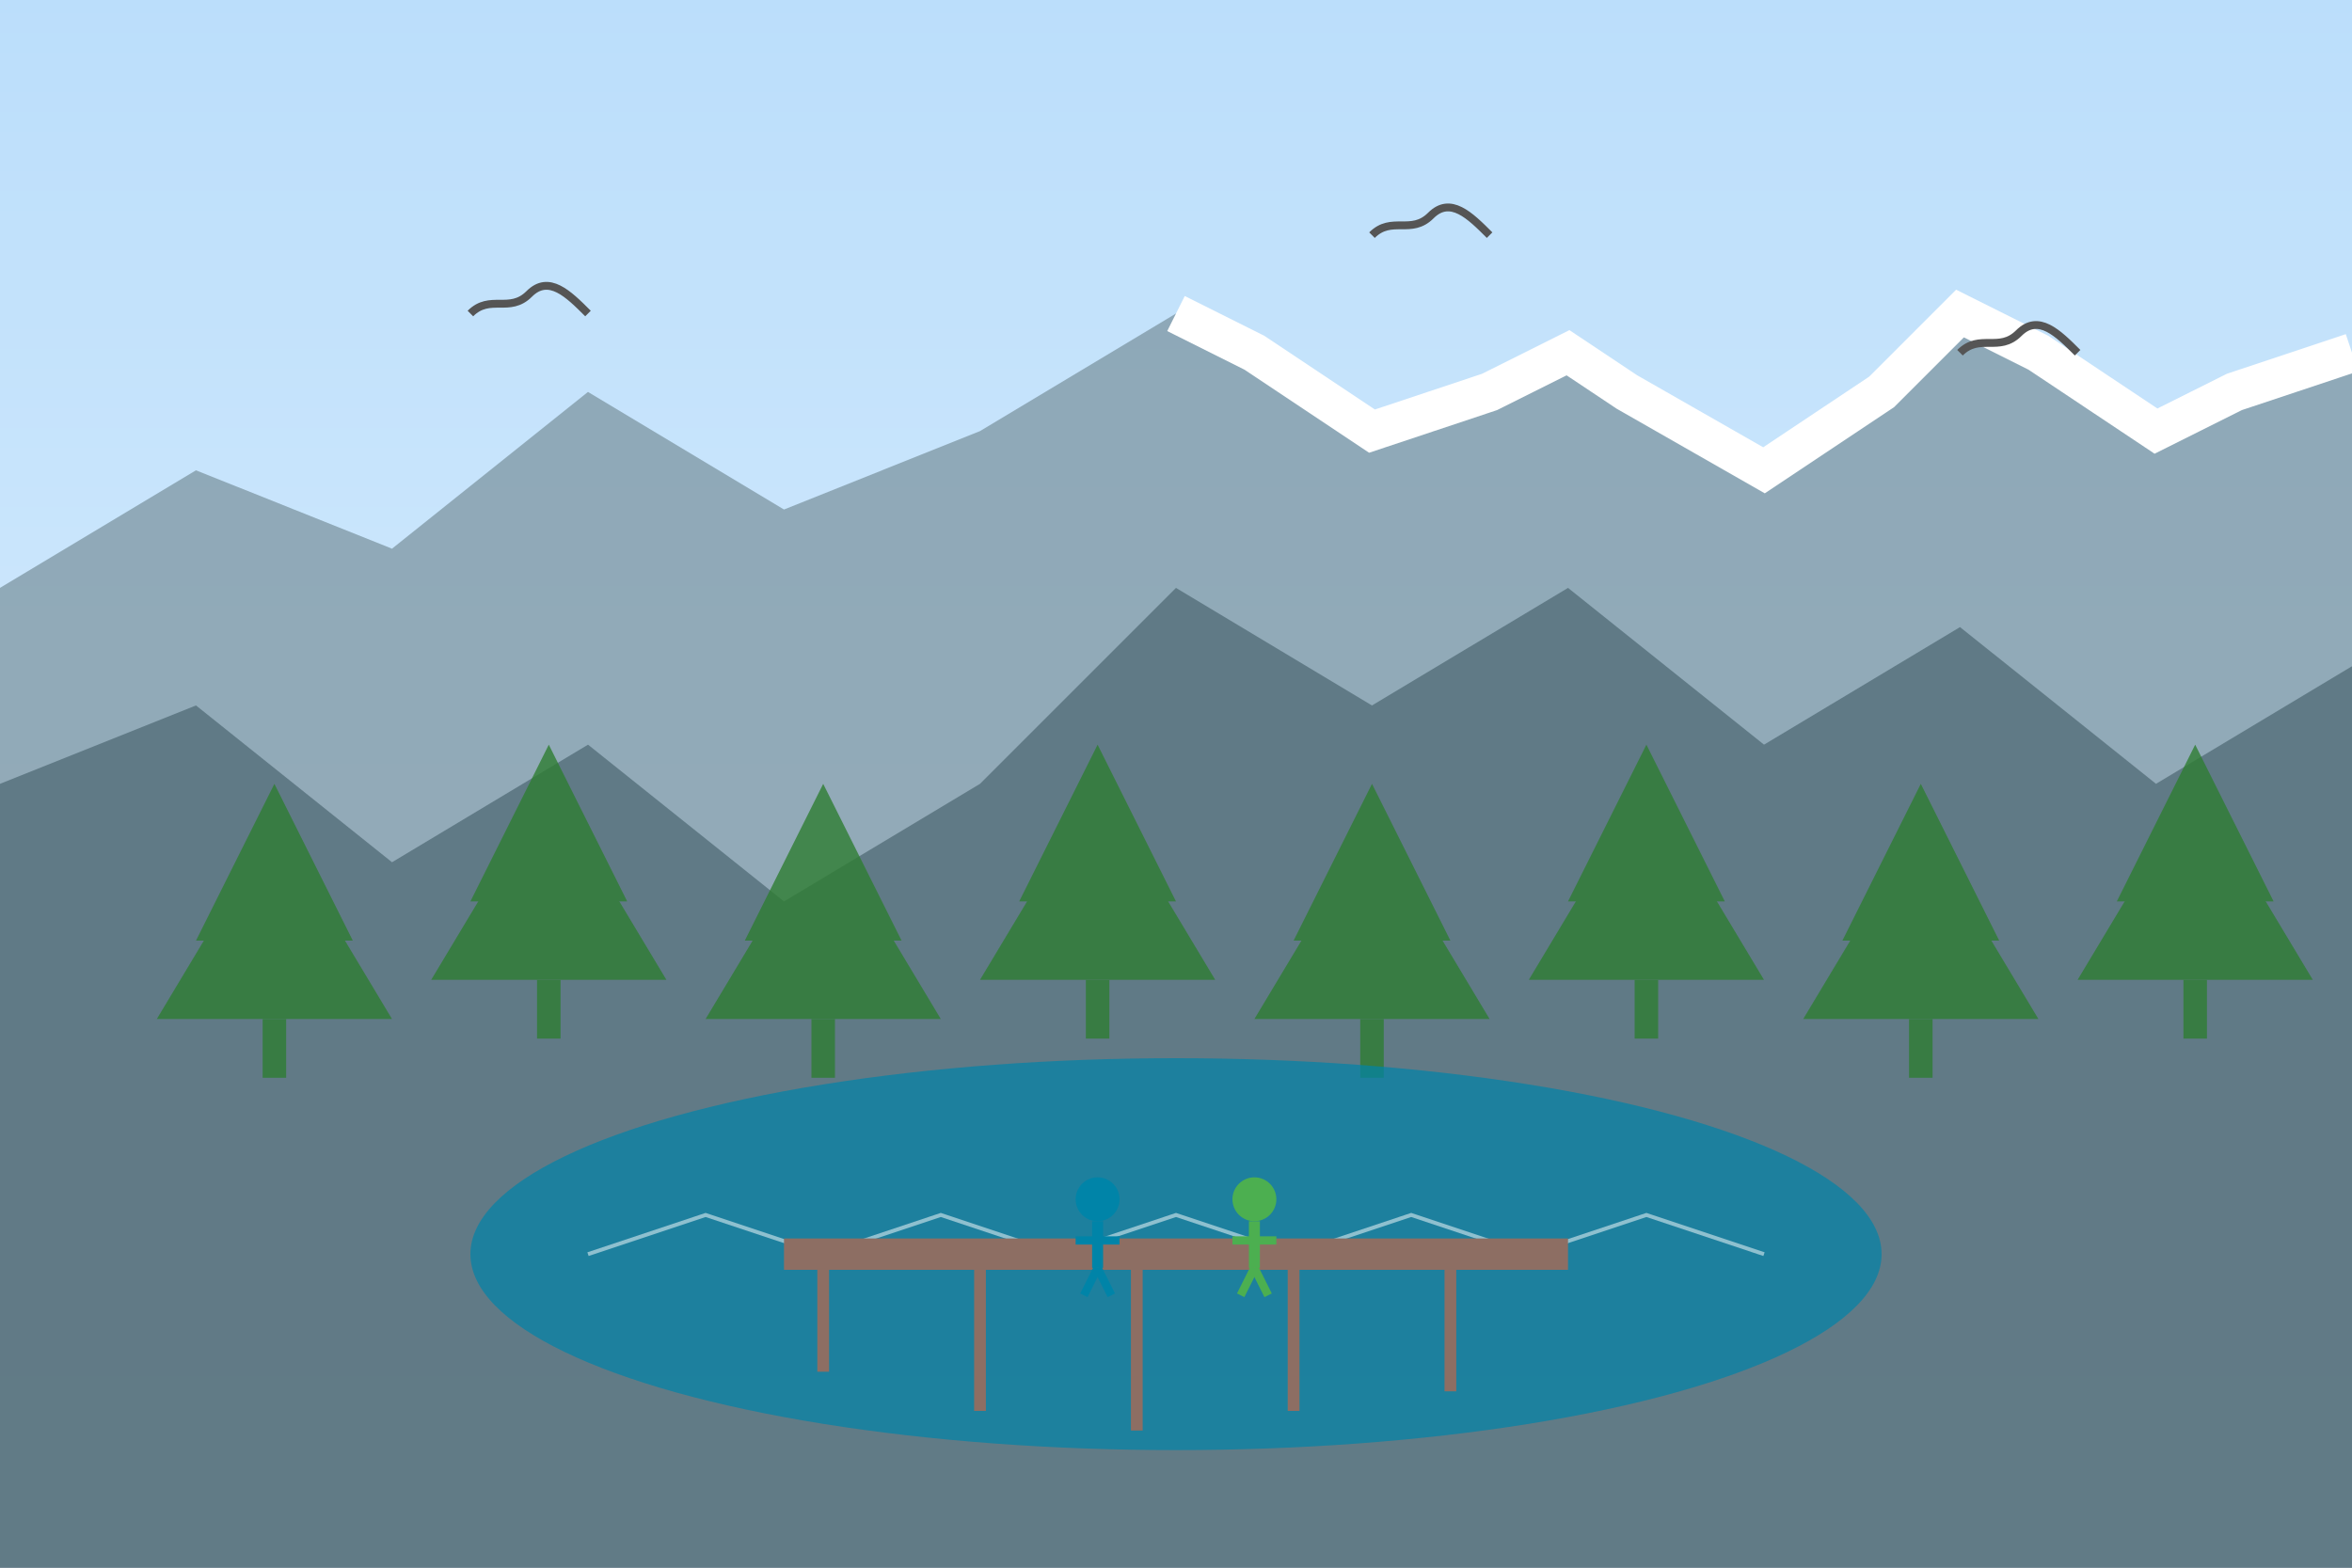 <svg xmlns="http://www.w3.org/2000/svg" viewBox="0 0 600 400" width="600" height="400">
  <rect x="0" y="0" width="600" height="400" fill="#333333" stroke="none"/>
  <!-- Background gradient -->
  <defs>
    <linearGradient id="sky-gradient" x1="0%" y1="0%" x2="0%" y2="100%">
      <stop offset="0%" style="stop-color:#bbdefb;stop-opacity:1" />
      <stop offset="100%" style="stop-color:#e3f2fd;stop-opacity:1" />
    </linearGradient>
  </defs>
  
  <!-- Background -->
  <rect width="600" height="400" fill="url(#sky-gradient)" />
  
  <!-- Mountain range backdrop -->
  <path d="M0 150 L50 120 L100 140 L150 100 L200 130 L250 110 L300 80 L350 110 L400 90 L450 120 L500 80 L550 110 L600 90 L600 400 L0 400 Z" 
        fill="#78909c" opacity="0.7" />
  
  <!-- Snow caps on mountains -->
  <path d="M300 80 L320 90 L350 110 L380 100 L400 90 L415 100 L450 120 L480 100 L500 80 L520 90 L550 110 L570 100 L600 90" 
        stroke="white" stroke-width="10" fill="none" />
  
  <!-- Mountain details -->
  <path d="M0 200 L50 180 L100 220 L150 190 L200 230 L250 200 L300 150 L350 180 L400 150 L450 190 L500 160 L550 200 L600 170 L600 400 L0 400 Z" 
        fill="#546e7a" opacity="0.8" />
  
  <!-- Forest in middle distance -->
  <g fill="#2e7d32" opacity="0.8">
    <!-- Row of trees -->
    <path d="M50 240 L70 200 L90 240 Z" />
    <path d="M40 260 L70 210 L100 260 Z" />
    <rect x="67" y="260" width="6" height="15" />
    
    <path d="M120 230 L140 190 L160 230 Z" />
    <path d="M110 250 L140 200 L170 250 Z" />
    <rect x="137" y="250" width="6" height="15" />
    
    <path d="M190 240 L210 200 L230 240 Z" />
    <path d="M180 260 L210 210 L240 260 Z" />
    <rect x="207" y="260" width="6" height="15" />
    
    <path d="M260 230 L280 190 L300 230 Z" />
    <path d="M250 250 L280 200 L310 250 Z" />
    <rect x="277" y="250" width="6" height="15" />
    
    <path d="M330 240 L350 200 L370 240 Z" />
    <path d="M320 260 L350 210 L380 260 Z" />
    <rect x="347" y="260" width="6" height="15" />
    
    <path d="M400 230 L420 190 L440 230 Z" />
    <path d="M390 250 L420 200 L450 250 Z" />
    <rect x="417" y="250" width="6" height="15" />
    
    <path d="M470 240 L490 200 L510 240 Z" />
    <path d="M460 260 L490 210 L520 260 Z" />
    <rect x="487" y="260" width="6" height="15" />
    
    <path d="M540 230 L560 190 L580 230 Z" />
    <path d="M530 250 L560 200 L590 250 Z" />
    <rect x="557" y="250" width="6" height="15" />
  </g>
  
  <!-- Alpine lake -->
  <ellipse cx="300" cy="320" rx="180" ry="50" fill="#0084a8" opacity="0.7" />
  
  <!-- Lake reflection of mountains -->
  <path d="M150 320 L180 310 L210 320 L240 310 L270 320 L300 310 L330 320 L360 310 L390 320 L420 310 L450 320" 
        stroke="white" stroke-width="1" fill="none" opacity="0.5" />
  
  <!-- Boardwalk over lake -->
  <path d="M200 320 L400 320" stroke="#8d6e63" stroke-width="8" />
  <path d="M210 320 L210 350" stroke="#8d6e63" stroke-width="3" />
  <path d="M250 320 L250 360" stroke="#8d6e63" stroke-width="3" />
  <path d="M290 320 L290 365" stroke="#8d6e63" stroke-width="3" />
  <path d="M330 320 L330 360" stroke="#8d6e63" stroke-width="3" />
  <path d="M370 320 L370 355" stroke="#8d6e63" stroke-width="3" />
  
  <!-- Tourists on boardwalk -->
  <g transform="translate(280, 320) scale(0.7)">
    <circle cx="0" cy="-20" r="8" fill="#0084a8" />
    <line x1="0" y1="-12" x2="0" y2="5" stroke="#0084a8" stroke-width="4" />
    <line x1="-8" y1="-5" x2="8" y2="-5" stroke="#0084a8" stroke-width="3" />
    <line x1="-5" y1="15" x2="0" y2="5" stroke="#0084a8" stroke-width="3" />
    <line x1="5" y1="15" x2="0" y2="5" stroke="#0084a8" stroke-width="3" />
  </g>
  
  <g transform="translate(320, 320) scale(0.7)">
    <circle cx="0" cy="-20" r="8" fill="#4caf50" />
    <line x1="0" y1="-12" x2="0" y2="5" stroke="#4caf50" stroke-width="4" />
    <line x1="-8" y1="-5" x2="8" y2="-5" stroke="#4caf50" stroke-width="3" />
    <line x1="-5" y1="15" x2="0" y2="5" stroke="#4caf50" stroke-width="3" />
    <line x1="5" y1="15" x2="0" y2="5" stroke="#4caf50" stroke-width="3" />
  </g>
  
  <!-- Birds in the sky -->
  <path d="M120 80 C 125 75, 130 80, 135 75 C 140 70, 145 75, 150 80" stroke="#555" stroke-width="2" fill="none" />
  <path d="M350 60 C 355 55, 360 60, 365 55 C 370 50, 375 55, 380 60" stroke="#555" stroke-width="2" fill="none" />
  <path d="M500 90 C 505 85, 510 90, 515 85 C 520 80, 525 85, 530 90" stroke="#555" stroke-width="2" fill="none" />
</svg>
